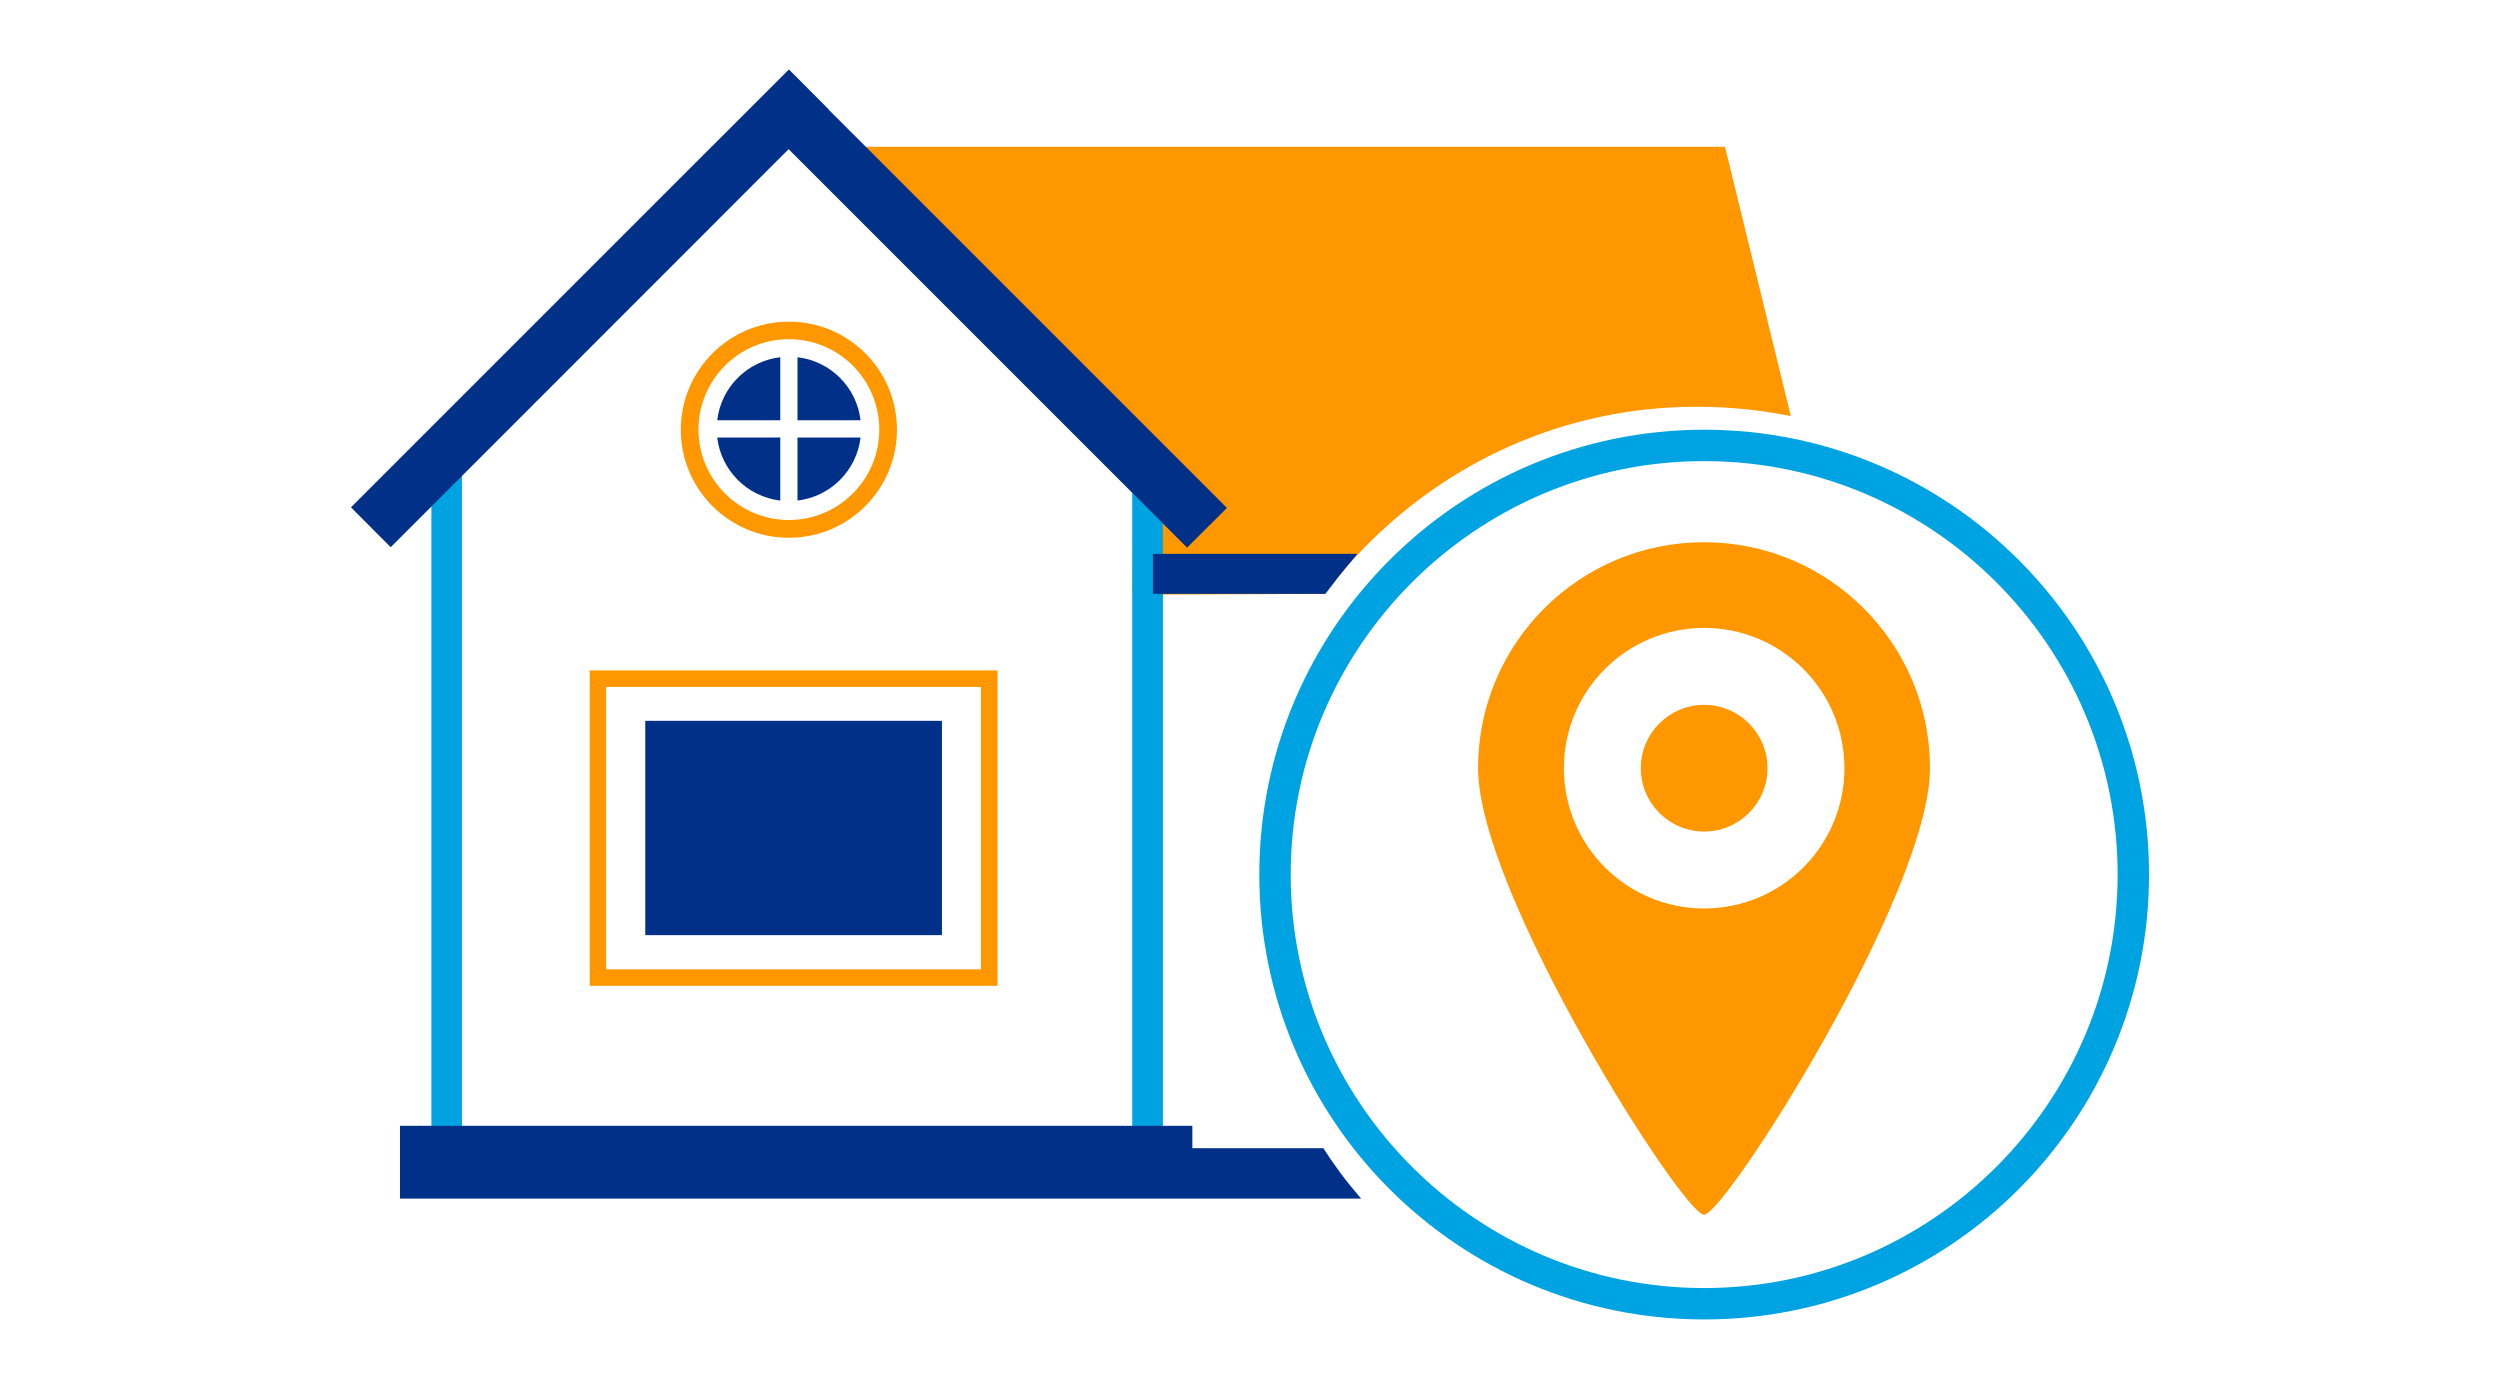 <?xml version="1.0" encoding="UTF-8"?><svg id="Layer_2" xmlns="http://www.w3.org/2000/svg" viewBox="0 0 180 100"><defs><style>.cls-1{fill:#fff;}.cls-2{fill:#00a3e1;}.cls-3{fill:#003087;}.cls-4{fill:#ff9800;}</style></defs><g id="Layer_1-2"><g><rect class="cls-1" width="180" height="100"/><g><rect class="cls-3" x="46.46" y="51.9" width="21.36" height="15.43"/><path class="cls-4" d="M70.63,49.46v20.33h-26.99v-20.33h26.99m1.19-1.19h-29.36v22.71h29.36v-22.71h0Z"/><path class="cls-4" d="M56.8,24.42c3.59,0,6.51,2.92,6.51,6.51s-2.92,6.51-6.51,6.51-6.51-2.92-6.51-6.51,2.92-6.51,6.51-6.51m0-1.26c-4.29,0-7.78,3.48-7.78,7.78s3.48,7.78,7.78,7.78,7.78-3.48,7.78-7.78-3.48-7.78-7.78-7.78h0Z"/><g><path class="cls-1" d="M122.7,93.87c-17.04,0-30.9-13.86-30.9-30.9s13.86-30.9,30.9-30.9,30.9,13.86,30.9,30.9-13.86,30.9-30.9,30.9Z"/><path class="cls-2" d="M122.7,33.2c16.42,0,29.77,13.36,29.77,29.77s-13.36,29.77-29.77,29.77-29.77-13.36-29.77-29.77,13.36-29.77,29.77-29.77m0-2.26c-17.69,0-32.03,14.34-32.03,32.03s14.34,32.03,32.03,32.03,32.03-14.34,32.03-32.03-14.34-32.03-32.03-32.03h0Z"/></g><path class="cls-4" d="M128.94,29.96c-3.08-.62-9.43-1.47-16.82,.87-9.53,3.02-14.89,9.46-16.75,11.93l-13.83,.06,.06-8.5c-7.34-7.92-14.68-15.83-22.03-23.75H124.2c1.58,6.46,3.16,12.93,4.74,19.39Z"/><path class="cls-2" d="M56.73,9.07l7.44,7.39,17.35,17.25v48.57H33.26V32.67l12.21-12.28,11.26-11.32m0-3.12c-8.56,8.61-17.11,17.21-25.67,25.82v52.72h52.67V32.79c-9-8.95-18-17.89-27.01-26.84h0Z"/><polygon class="cls-3" points="88.34 36.57 59.65 7.88 59.66 7.87 56.8 5 25.27 36.53 28.13 39.4 56.78 10.74 85.47 39.43 88.34 36.57"/><path class="cls-3" d="M85.86,86.3H28.8v-5.24h57.05v1.61h9.43c.35,.55,.74,1.12,1.17,1.7,.52,.71,1.05,1.35,1.55,1.93h-12.15Z"/><path class="cls-3" d="M95.43,42.76h-12.42v-2.88h14.72c-.46,.54-.93,1.11-1.4,1.7-.31,.4-.61,.79-.9,1.18Z"/><g><path class="cls-3" d="M57.42,30.26h4.54c-.28-2.38-2.16-4.26-4.54-4.54v4.54Z"/><path class="cls-3" d="M56.18,30.26v-4.54c-2.38,.28-4.26,2.16-4.54,4.54h4.54Z"/><path class="cls-3" d="M56.18,31.5h-4.54c.28,2.38,2.16,4.26,4.54,4.54v-4.54Z"/><path class="cls-3" d="M57.42,31.5v4.54c2.38-.28,4.26-2.16,4.54-4.54h-4.54Z"/></g><path class="cls-4" d="M127.26,55.31c0-2.52-2.04-4.56-4.56-4.56s-4.56,2.04-4.56,4.56,2.04,4.56,4.56,4.56,4.56-2.04,4.56-4.56m5.54,0c0,5.58-4.52,10.1-10.1,10.1s-10.1-4.52-10.1-10.1,4.52-10.1,10.1-10.1,10.1,4.52,10.1,10.1m6.16,0c0-8.98-7.28-16.27-16.27-16.27s-16.27,7.28-16.27,16.27,14.76,32.15,16.27,32.15,16.27-23.16,16.27-32.15"/></g></g></g></svg>